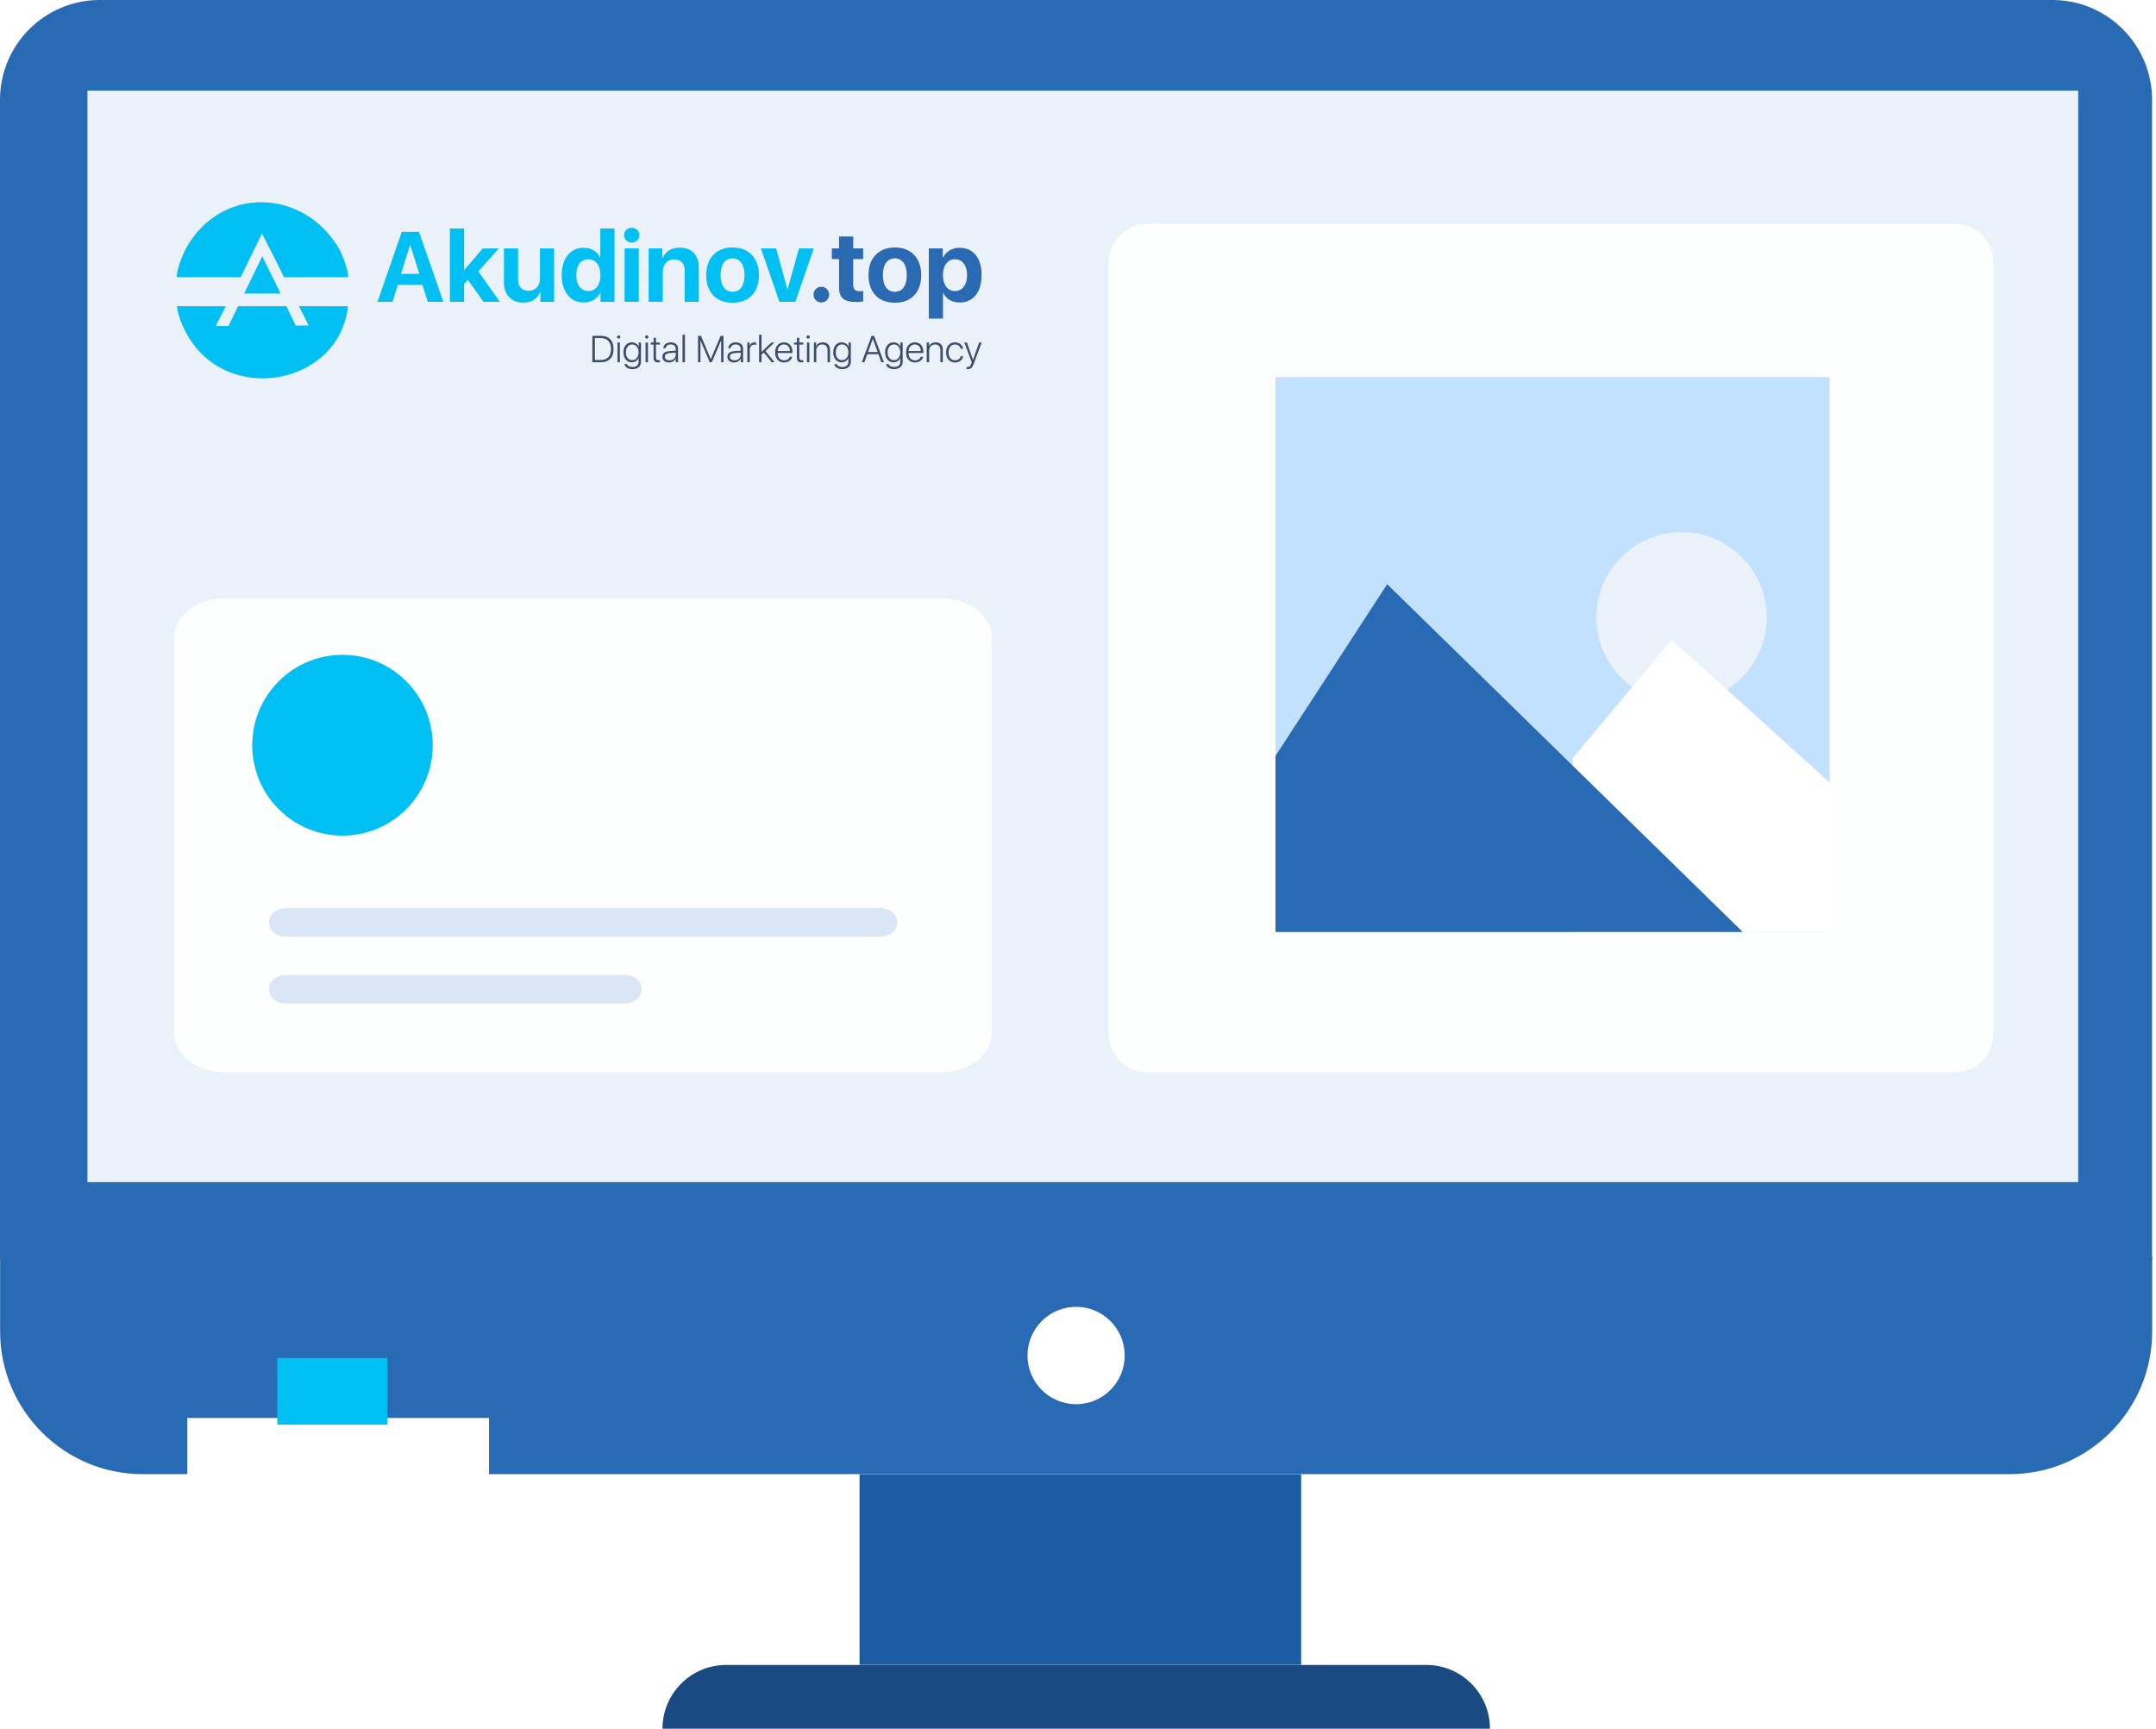 <?xml version="1.0" encoding="UTF-8"?>
<svg xmlns="http://www.w3.org/2000/svg" width="323" height="259" viewBox="0 0 323 259" fill="none">
  <path d="M0 188.232H322.429V199.485C322.429 211.277 312.862 220.862 301.092 220.862H21.354C9.584 220.862 0.017 211.277 0.017 199.485V188.232H0Z" fill="#286AB3"></path>
  <path d="M194.933 220.878H128.77V249.432H194.933V220.878Z" fill="#1A5BA4"></path>
  <path d="M14.914 0H307.482C315.721 0 322.413 6.705 322.413 14.959V188.771H0V14.959C0 6.705 6.692 0 14.931 0H14.914Z" fill="#286AB3"></path>
  <path d="M311.348 13.578H13.098V177.114H311.348V13.578Z" fill="#EAF1F8"></path>
  <path d="M90.041 50.319C90.636 50.319 91.093 50.487 91.42 50.834C91.757 51.181 91.916 51.667 91.916 52.292C91.916 52.917 91.757 53.403 91.42 53.75C91.103 54.097 90.636 54.276 90.041 54.276H88.742V50.319H90.041ZM89.119 53.939H90.022C90.507 53.939 90.884 53.79 91.142 53.512C91.41 53.225 91.539 52.818 91.539 52.302C91.539 51.767 91.41 51.37 91.142 51.082C90.884 50.795 90.507 50.656 90.022 50.656H89.119V53.939ZM92.511 51.32H92.868V54.276H92.511V51.32ZM92.689 50.735C92.62 50.735 92.56 50.715 92.521 50.666C92.473 50.622 92.444 50.562 92.441 50.497C92.441 50.428 92.471 50.368 92.521 50.319C92.56 50.269 92.62 50.249 92.689 50.249C92.759 50.249 92.818 50.269 92.858 50.319C92.907 50.368 92.937 50.428 92.937 50.497C92.937 50.557 92.907 50.616 92.858 50.666C92.818 50.715 92.759 50.735 92.689 50.735ZM94.712 53.959C95 53.959 95.228 53.849 95.407 53.631C95.585 53.423 95.674 53.135 95.674 52.788C95.674 52.441 95.585 52.153 95.407 51.935C95.325 51.83 95.219 51.746 95.099 51.689C94.978 51.632 94.846 51.604 94.712 51.608C94.435 51.608 94.207 51.717 94.028 51.935C93.859 52.153 93.77 52.441 93.77 52.788C93.77 53.145 93.859 53.423 94.028 53.641C94.197 53.859 94.425 53.959 94.712 53.959ZM94.732 55.307C94.415 55.307 94.137 55.238 93.929 55.089C93.828 55.033 93.74 54.955 93.673 54.861C93.606 54.766 93.562 54.658 93.542 54.544H93.929C93.959 54.683 94.058 54.782 94.207 54.861C94.355 54.94 94.544 54.98 94.762 54.98C95.03 54.98 95.258 54.921 95.426 54.792C95.506 54.725 95.569 54.641 95.612 54.547C95.655 54.453 95.676 54.35 95.674 54.246V53.651H95.664C95.575 53.84 95.446 53.998 95.268 54.107C95.085 54.227 94.871 54.289 94.653 54.286C94.276 54.286 93.978 54.147 93.75 53.869C93.512 53.602 93.403 53.234 93.403 52.788C93.403 52.342 93.512 51.975 93.75 51.707C93.978 51.429 94.276 51.291 94.653 51.291C94.891 51.291 95.099 51.35 95.278 51.469C95.466 51.578 95.595 51.737 95.684 51.935V51.32H96.031V54.216C96.031 54.554 95.912 54.821 95.684 55.01C95.446 55.208 95.129 55.307 94.732 55.307ZM96.716 51.32H97.073V54.276H96.716V51.32ZM96.894 50.735C96.825 50.735 96.765 50.715 96.726 50.666C96.678 50.622 96.649 50.562 96.646 50.497C96.646 50.428 96.676 50.368 96.726 50.319C96.765 50.269 96.825 50.249 96.894 50.249C96.964 50.249 97.023 50.269 97.063 50.319C97.112 50.368 97.142 50.428 97.142 50.497C97.142 50.557 97.112 50.616 97.063 50.666C97.023 50.715 96.964 50.735 96.894 50.735ZM98.273 50.616V51.32H98.868V51.628H98.273V53.532C98.273 53.691 98.312 53.8 98.372 53.869C98.431 53.939 98.531 53.968 98.669 53.968C98.749 53.968 98.828 53.968 98.878 53.959V54.276C98.838 54.286 98.739 54.296 98.6 54.296C98.352 54.296 98.183 54.236 98.074 54.117C97.965 53.998 97.916 53.81 97.916 53.552V51.628H97.489V51.32H97.916V50.616H98.273ZM100.296 53.988C100.564 53.988 100.782 53.909 100.96 53.75C101.139 53.592 101.228 53.393 101.228 53.165V52.838L100.365 52.897C99.859 52.927 99.602 53.115 99.602 53.453C99.602 53.611 99.671 53.74 99.79 53.84C99.919 53.939 100.088 53.988 100.296 53.988ZM100.226 54.306C99.929 54.306 99.691 54.226 99.502 54.068C99.415 53.992 99.345 53.897 99.299 53.791C99.252 53.684 99.23 53.569 99.235 53.453C99.235 52.937 99.592 52.659 100.316 52.6L101.228 52.54V52.292C101.228 52.074 101.159 51.905 101.03 51.786C100.901 51.667 100.712 51.608 100.474 51.608C100.266 51.608 100.097 51.657 99.969 51.757C99.83 51.856 99.75 51.995 99.711 52.173H99.364C99.383 51.915 99.493 51.707 99.701 51.538C99.909 51.37 100.167 51.291 100.484 51.291C100.821 51.291 101.089 51.38 101.288 51.548C101.486 51.727 101.585 51.965 101.585 52.263V54.276H101.238V53.711C101.159 53.889 101.02 54.038 100.841 54.147C100.653 54.256 100.445 54.306 100.226 54.306ZM102.25 50.15H102.616V54.276H102.25V50.15ZM108.388 54.276H108.041V51.033H108.021L106.653 54.256H106.325L104.947 51.033H104.937V54.276H104.58V50.319H105.016L106.474 53.78H106.494L107.962 50.319H108.388V54.276ZM110.035 53.988C110.292 53.988 110.52 53.909 110.699 53.75C110.878 53.592 110.967 53.393 110.967 53.165V52.838L110.104 52.897C109.598 52.927 109.34 53.115 109.34 53.453C109.34 53.611 109.4 53.74 109.529 53.84C109.658 53.939 109.826 53.988 110.035 53.988ZM109.955 54.306C109.668 54.306 109.43 54.226 109.241 54.068C109.153 53.992 109.084 53.897 109.037 53.791C108.991 53.684 108.969 53.569 108.973 53.453C108.973 52.937 109.33 52.659 110.054 52.6L110.967 52.54V52.292C110.967 52.074 110.897 51.905 110.768 51.786C110.639 51.667 110.451 51.608 110.213 51.608C110.005 51.608 109.836 51.657 109.707 51.757C109.568 51.856 109.479 51.995 109.449 52.173H109.102C109.112 51.915 109.231 51.707 109.44 51.538C109.648 51.37 109.906 51.291 110.213 51.291C110.56 51.291 110.828 51.38 111.026 51.548C111.225 51.727 111.324 51.965 111.324 52.263V54.276H110.977V53.711C110.887 53.889 110.759 54.038 110.58 54.147C110.392 54.256 110.183 54.306 109.955 54.306ZM111.958 51.32H112.306V51.846H112.316C112.365 51.667 112.454 51.529 112.583 51.429C112.685 51.364 112.799 51.32 112.919 51.301C113.038 51.282 113.161 51.289 113.277 51.32V51.677C113.192 51.645 113.101 51.631 113.01 51.638C112.801 51.638 112.633 51.707 112.514 51.866C112.385 52.014 112.325 52.203 112.325 52.441V54.276H111.958V51.32ZM115.568 51.32H116.015L114.686 52.6L116.044 54.276H115.618L114.428 52.818L114.091 53.125V54.276H113.724V50.15H114.091V52.729L115.568 51.32ZM117.443 51.608C117.32 51.603 117.198 51.625 117.084 51.673C116.971 51.721 116.87 51.794 116.788 51.886C116.62 52.064 116.52 52.292 116.501 52.59H118.345C118.335 52.292 118.256 52.064 118.087 51.886C118.007 51.794 117.908 51.722 117.797 51.674C117.685 51.626 117.564 51.603 117.443 51.608ZM118.682 53.443C118.633 53.691 118.504 53.899 118.276 54.058C118.058 54.226 117.78 54.306 117.463 54.306C117.056 54.306 116.729 54.177 116.491 53.909C116.253 53.631 116.124 53.264 116.124 52.808C116.124 52.342 116.253 51.975 116.491 51.707C116.729 51.429 117.046 51.291 117.443 51.291C117.83 51.291 118.137 51.419 118.375 51.677C118.603 51.935 118.722 52.292 118.722 52.729V52.887H116.501V52.907C116.501 53.234 116.59 53.502 116.768 53.701C116.947 53.889 117.185 53.988 117.472 53.988C117.691 53.988 117.879 53.939 118.028 53.83C118.177 53.73 118.276 53.602 118.325 53.443H118.682ZM119.744 50.616V51.32H120.339V51.628H119.744V53.532C119.744 53.691 119.783 53.8 119.843 53.869C119.902 53.939 120.001 53.968 120.14 53.968C120.22 53.968 120.299 53.968 120.349 53.959V54.276C120.309 54.286 120.22 54.296 120.071 54.296C119.823 54.296 119.654 54.236 119.545 54.117C119.436 53.998 119.387 53.81 119.387 53.552V51.628H118.96V51.32H119.387V50.616H119.744ZM120.894 51.32H121.251V54.276H120.894V51.32ZM121.072 50.735C121.041 50.736 121.01 50.731 120.981 50.719C120.951 50.707 120.925 50.689 120.904 50.666C120.856 50.622 120.828 50.562 120.825 50.497C120.825 50.428 120.854 50.368 120.904 50.319C120.953 50.269 121.003 50.249 121.072 50.249C121.142 50.249 121.201 50.269 121.251 50.319C121.291 50.368 121.32 50.428 121.32 50.497C121.32 50.557 121.291 50.616 121.251 50.666C121.201 50.715 121.142 50.735 121.072 50.735ZM121.935 51.32H122.272V51.876H122.282C122.461 51.479 122.788 51.291 123.274 51.291C123.601 51.291 123.859 51.39 124.058 51.578C124.246 51.776 124.345 52.044 124.345 52.372V54.276H123.978V52.431C123.978 52.173 123.909 51.975 123.77 51.826C123.631 51.687 123.433 51.608 123.175 51.608C122.917 51.608 122.699 51.697 122.54 51.866C122.374 52.051 122.286 52.292 122.292 52.54V54.276H121.935V51.32ZM126.15 53.959C126.428 53.959 126.666 53.849 126.844 53.631C127.013 53.423 127.102 53.135 127.102 52.788C127.102 52.441 127.013 52.153 126.844 51.935C126.762 51.831 126.656 51.747 126.536 51.69C126.415 51.633 126.283 51.605 126.15 51.608C125.862 51.608 125.634 51.717 125.466 51.935C125.287 52.153 125.208 52.441 125.208 52.788C125.208 53.145 125.287 53.423 125.466 53.641C125.634 53.859 125.862 53.959 126.15 53.959ZM126.17 55.307C125.843 55.307 125.575 55.238 125.357 55.089C125.258 55.031 125.173 54.952 125.108 54.858C125.043 54.764 124.999 54.657 124.98 54.544H125.357C125.396 54.683 125.486 54.782 125.634 54.861C125.783 54.94 125.972 54.98 126.19 54.98C126.467 54.98 126.686 54.921 126.854 54.792C126.935 54.727 127 54.643 127.043 54.548C127.086 54.454 127.106 54.35 127.102 54.246V53.651C127.013 53.84 126.884 53.998 126.705 54.107C126.527 54.226 126.319 54.286 126.081 54.286C125.714 54.286 125.406 54.147 125.178 53.869C124.95 53.602 124.831 53.234 124.831 52.788C124.831 52.342 124.95 51.975 125.178 51.707C125.406 51.429 125.714 51.291 126.091 51.291C126.319 51.291 126.527 51.35 126.715 51.469C126.894 51.578 127.033 51.737 127.112 51.935H127.122V51.32H127.469V54.216C127.469 54.554 127.35 54.821 127.112 55.01C126.884 55.208 126.567 55.307 126.17 55.307ZM131.595 53.066H129.938L129.502 54.276H129.105L130.583 50.319H130.95L132.428 54.276H132.041L131.595 53.066ZM130.048 52.739H131.486L130.772 50.785H130.762L130.048 52.739ZM133.915 53.959C134.203 53.959 134.431 53.849 134.61 53.631C134.788 53.423 134.877 53.135 134.877 52.788C134.877 52.441 134.788 52.153 134.61 51.935C134.528 51.83 134.422 51.746 134.301 51.689C134.181 51.632 134.049 51.604 133.915 51.608C133.638 51.608 133.41 51.717 133.231 51.935C133.062 52.153 132.973 52.441 132.973 52.788C132.973 53.145 133.062 53.423 133.231 53.641C133.41 53.859 133.628 53.959 133.915 53.959ZM133.945 55.307C133.618 55.307 133.34 55.238 133.132 55.089C133.031 55.034 132.944 54.956 132.878 54.862C132.813 54.767 132.77 54.658 132.755 54.544H133.132C133.162 54.683 133.261 54.782 133.41 54.861C133.558 54.94 133.747 54.98 133.965 54.98C134.243 54.98 134.461 54.921 134.629 54.792C134.709 54.725 134.772 54.641 134.815 54.547C134.858 54.453 134.879 54.35 134.877 54.246V53.651H134.867C134.778 53.84 134.649 53.998 134.471 54.107C134.288 54.227 134.074 54.289 133.856 54.286C133.479 54.286 133.181 54.147 132.953 53.869C132.715 53.602 132.606 53.234 132.606 52.788C132.606 52.342 132.715 51.975 132.953 51.707C133.181 51.429 133.489 51.291 133.866 51.291C134.094 51.291 134.302 51.35 134.491 51.469C134.669 51.578 134.798 51.737 134.887 51.935V51.32H135.234V54.216C135.234 54.554 135.115 54.821 134.887 55.01C134.649 55.208 134.332 55.307 133.945 55.307ZM137.049 51.608C136.927 51.605 136.805 51.628 136.692 51.676C136.579 51.724 136.478 51.795 136.395 51.886C136.226 52.064 136.137 52.292 136.117 52.59H137.952C137.952 52.292 137.862 52.064 137.704 51.886C137.622 51.794 137.521 51.721 137.408 51.673C137.294 51.625 137.172 51.603 137.049 51.608ZM138.289 53.443C138.249 53.691 138.12 53.899 137.892 54.058C137.664 54.226 137.396 54.306 137.079 54.306C136.672 54.306 136.345 54.177 136.107 53.909C135.859 53.631 135.74 53.264 135.74 52.808C135.74 52.342 135.859 51.975 136.097 51.707C136.345 51.429 136.662 51.291 137.059 51.291C137.446 51.291 137.753 51.419 137.991 51.677C138.219 51.935 138.328 52.292 138.328 52.729V52.887H136.117V52.907C136.117 53.234 136.206 53.502 136.385 53.701C136.553 53.889 136.791 53.988 137.089 53.988C137.307 53.988 137.486 53.939 137.644 53.83C137.793 53.73 137.892 53.602 137.932 53.443H138.289ZM138.834 51.32H139.181V51.876H139.191C139.36 51.479 139.697 51.291 140.183 51.291C140.51 51.291 140.768 51.39 140.957 51.578C141.155 51.776 141.244 52.044 141.244 52.372V54.276H140.887V52.431C140.887 52.173 140.818 51.975 140.669 51.826C140.53 51.687 140.332 51.608 140.084 51.608C139.816 51.608 139.608 51.697 139.449 51.866C139.281 52.044 139.201 52.263 139.201 52.54V54.276H138.834V51.32ZM143.922 52.253C143.888 52.072 143.789 51.91 143.644 51.796C143.479 51.671 143.276 51.605 143.069 51.608C142.781 51.608 142.543 51.717 142.375 51.935C142.196 52.153 142.107 52.441 142.107 52.798C142.107 53.165 142.196 53.453 142.375 53.661C142.543 53.879 142.781 53.978 143.069 53.978C143.297 53.978 143.485 53.929 143.634 53.82C143.783 53.711 143.882 53.562 143.922 53.363H144.289C144.239 53.641 144.11 53.869 143.892 54.048C143.664 54.216 143.396 54.306 143.069 54.306C142.672 54.306 142.345 54.177 142.107 53.899C141.859 53.631 141.74 53.264 141.74 52.798C141.74 52.342 141.859 51.975 142.107 51.697C142.345 51.429 142.662 51.291 143.069 51.291C143.396 51.291 143.674 51.38 143.902 51.578C144.12 51.757 144.249 51.975 144.279 52.253H143.922ZM144.973 55.307C144.914 55.307 144.854 55.297 144.795 55.278V54.97C144.844 54.98 144.904 54.99 144.973 54.99C145.102 54.99 145.211 54.95 145.3 54.871C145.38 54.792 145.459 54.663 145.519 54.474L145.588 54.296L144.477 51.32H144.864L145.766 53.909H145.776L146.689 51.32H147.066L145.915 54.415C145.786 54.762 145.657 55 145.528 55.119C145.399 55.238 145.211 55.307 144.973 55.307Z" fill="#3C4D6B"></path>
  <path d="M63.288 42.679H59.609L58.806 45.218H56.555L60.194 34.735H62.773L66.422 45.218H64.092L63.288 42.679ZM60.075 41.033H62.822L61.474 36.738H61.424L60.075 41.033ZM72.323 37.214H74.743L71.659 40.656L74.882 45.218H72.442L70.102 41.935L69.526 42.55V45.218H67.404V34.229H69.526V40.458H69.556L72.323 37.214ZM83.014 45.218H80.961V43.77H80.921C80.495 44.822 79.662 45.337 78.402 45.337C77.53 45.337 76.826 45.069 76.3 44.534C75.764 43.998 75.497 43.274 75.497 42.352V37.214H77.619V41.906C77.619 42.441 77.758 42.848 78.045 43.145C78.323 43.433 78.71 43.572 79.206 43.572C79.712 43.572 80.108 43.403 80.425 43.076C80.733 42.749 80.892 42.312 80.892 41.777V37.214H83.014V45.218ZM87.437 45.318C86.435 45.318 85.642 44.95 85.057 44.207C84.462 43.473 84.154 42.471 84.154 41.211C84.154 39.962 84.462 38.97 85.057 38.226C85.652 37.492 86.445 37.125 87.447 37.125C88.012 37.125 88.518 37.254 88.954 37.522C89.381 37.78 89.688 38.137 89.897 38.583H89.936V34.229H92.058V45.218H89.966V43.859H89.926C89.728 44.296 89.411 44.653 88.974 44.921C88.528 45.179 88.022 45.318 87.437 45.318ZM88.141 38.841C87.586 38.841 87.149 39.049 86.822 39.476C86.495 39.912 86.336 40.487 86.336 41.221C86.336 41.945 86.495 42.53 86.822 42.957C87.149 43.383 87.586 43.602 88.141 43.602C88.687 43.602 89.123 43.383 89.46 42.957C89.787 42.52 89.956 41.945 89.956 41.221C89.956 40.497 89.787 39.922 89.46 39.486C89.123 39.059 88.687 38.841 88.141 38.841ZM93.576 37.214H95.698V45.218H93.576V37.214ZM94.637 36.341C94.32 36.341 94.052 36.242 93.834 36.024C93.606 35.816 93.496 35.548 93.496 35.231C93.496 34.923 93.606 34.655 93.834 34.437C94.052 34.229 94.32 34.13 94.637 34.13C94.954 34.13 95.232 34.229 95.45 34.437C95.678 34.655 95.787 34.923 95.787 35.231C95.787 35.548 95.678 35.816 95.45 36.024C95.232 36.242 94.954 36.341 94.637 36.341ZM97.176 37.214H99.229V38.652H99.268C99.734 37.621 100.597 37.105 101.847 37.105C102.729 37.105 103.424 37.363 103.939 37.899C104.435 38.424 104.693 39.158 104.693 40.09V45.218H102.571V40.537C102.571 40.001 102.432 39.595 102.164 39.307C101.887 39.009 101.5 38.871 100.994 38.871C100.488 38.871 100.082 39.029 99.774 39.367C99.457 39.694 99.298 40.12 99.298 40.656V45.218H97.176V37.214ZM109.751 45.357C108.531 45.357 107.569 44.99 106.865 44.256C106.161 43.522 105.804 42.501 105.804 41.221C105.804 39.942 106.161 38.93 106.875 38.186C107.579 37.452 108.541 37.075 109.751 37.075C110.961 37.075 111.923 37.452 112.627 38.186C113.341 38.93 113.698 39.942 113.698 41.221C113.698 42.511 113.341 43.522 112.637 44.266C111.933 44.99 110.971 45.357 109.751 45.357ZM109.751 43.721C110.316 43.721 110.753 43.502 111.07 43.066C111.377 42.63 111.536 42.015 111.536 41.221C111.536 40.428 111.377 39.813 111.06 39.367C110.743 38.93 110.306 38.712 109.751 38.712C109.186 38.712 108.749 38.93 108.432 39.367C108.115 39.813 107.956 40.428 107.956 41.221C107.956 42.015 108.115 42.63 108.432 43.066C108.749 43.502 109.186 43.721 109.751 43.721ZM119.152 45.218H116.772L113.995 37.214H116.267L117.962 43.324H118.002L119.698 37.214H121.919L119.152 45.218Z" fill="#00C0F3"></path>
  <path d="M127.825 35.439V37.214H129.313V38.821H127.825V42.709C127.825 43.324 128.143 43.632 128.777 43.632C128.986 43.632 129.164 43.621 129.313 43.592V45.159C129.015 45.218 128.678 45.248 128.282 45.248C127.359 45.248 126.695 45.08 126.298 44.742C125.901 44.405 125.703 43.84 125.703 43.066V38.821H124.622V37.214H125.703V35.439H127.825ZM134.063 45.357C132.843 45.357 131.882 44.99 131.177 44.256C130.473 43.522 130.116 42.501 130.116 41.211C130.116 39.942 130.473 38.93 131.187 38.186C131.901 37.452 132.853 37.075 134.063 37.075C135.273 37.075 136.235 37.452 136.939 38.186C137.653 38.93 138.01 39.942 138.01 41.211C138.01 42.511 137.653 43.522 136.949 44.266C136.245 44.99 135.283 45.357 134.063 45.357ZM134.063 43.721C134.629 43.721 135.065 43.502 135.382 43.066C135.69 42.63 135.848 42.015 135.848 41.211C135.848 40.428 135.69 39.813 135.372 39.367C135.055 38.93 134.619 38.712 134.063 38.712C133.498 38.712 133.062 38.93 132.744 39.367C132.427 39.813 132.268 40.428 132.268 41.211C132.268 42.015 132.427 42.63 132.744 43.066C133.062 43.502 133.498 43.721 134.063 43.721ZM143.772 37.125C144.794 37.125 145.597 37.492 146.182 38.216C146.767 38.95 147.055 39.942 147.055 41.211C147.055 42.491 146.767 43.483 146.182 44.217C145.597 44.951 144.804 45.318 143.802 45.318C142.602 45.318 141.779 44.832 141.313 43.879H141.273V47.738H139.151V37.214H141.243V38.583H141.283C141.501 38.137 141.829 37.78 142.265 37.512C142.711 37.254 143.207 37.125 143.772 37.125ZM143.068 43.602C143.624 43.602 144.06 43.383 144.387 42.957C144.724 42.521 144.883 41.945 144.883 41.211C144.883 40.497 144.724 39.922 144.387 39.486C144.06 39.059 143.614 38.841 143.068 38.841C142.523 38.841 142.086 39.059 141.759 39.495C141.432 39.932 141.263 40.507 141.263 41.221C141.263 41.945 141.432 42.521 141.759 42.957C142.086 43.383 142.523 43.602 143.068 43.602ZM123.045 45.308C122.718 45.308 122.44 45.199 122.212 44.97C121.984 44.742 121.875 44.465 121.875 44.137C121.875 43.81 121.984 43.532 122.212 43.314C122.44 43.086 122.718 42.967 123.045 42.967C123.373 42.967 123.65 43.086 123.878 43.314C124.096 43.532 124.215 43.81 124.215 44.137C124.215 44.465 124.096 44.742 123.878 44.97C123.65 45.199 123.373 45.308 123.045 45.308Z" fill="#296AB3"></path>
  <path fill-rule="evenodd" clip-rule="evenodd" d="M52.127 45.884L44.798 45.874L46.241 48.768L44.31 48.778L42.907 45.874H35.669L34.246 48.84L32.324 48.85L33.819 45.884L26.509 45.874C26.662 47.367 27.374 48.922 27.973 50.024C33.951 60.91 50.877 57.697 52.127 45.884ZM36.574 43.989H42.012C41.779 43.309 39.725 39.364 39.298 38.396L36.574 43.989ZM27.922 37.109C27.435 37.995 26.459 40.291 26.469 41.527H36.065L39.247 34.987L40.904 38.221L42.551 41.527H52.178C52.168 40.405 51.243 38.026 50.785 37.233C45.479 28.252 33.209 27.768 27.922 37.109Z" fill="#00C0F3"></path>
  <path d="M168.495 203.09C168.495 207.116 165.233 210.384 161.214 210.384C157.196 210.384 153.934 207.116 153.934 203.09C153.934 199.063 157.196 195.795 161.214 195.795C165.233 195.795 168.495 199.063 168.495 203.09Z" fill="white"></path>
  <path d="M223.238 259H99.25C99.25 253.727 103.521 249.449 108.784 249.449H213.688C218.95 249.449 223.221 253.727 223.221 259H223.238Z" fill="#194A81"></path>
  <g filter="url(#filter0_d_1610_18647)">
    <path d="M73.259 208.447H28.062V235.147H73.259V208.447Z" fill="white"></path>
  </g>
  <path d="M58.042 203.46H41.547V213.45H58.042V203.46Z" fill="#00C0F3"></path>
  <path d="M292.852 33.523H171.891C168.687 33.523 166.09 36.125 166.09 39.334V154.844C166.09 158.054 168.687 160.656 171.891 160.656H292.852C296.056 160.656 298.653 158.054 298.653 154.844V39.334C298.653 36.125 296.056 33.523 292.852 33.523Z" fill="white" fill-opacity="0.9"></path>
  <path d="M141.126 89.657H33.563C29.431 89.657 26.082 92.338 26.082 95.646V154.667C26.082 157.975 29.431 160.656 33.563 160.656H141.126C145.257 160.656 148.607 157.975 148.607 154.667V95.646C148.607 92.338 145.257 89.657 141.126 89.657Z" fill="white" fill-opacity="0.9"></path>
  <path d="M131.882 136.068H42.828C41.434 136.068 40.305 136.981 40.305 138.107V138.292C40.305 139.418 41.434 140.33 42.828 140.33H131.882C133.276 140.33 134.405 139.418 134.405 138.292V138.107C134.405 136.981 133.276 136.068 131.882 136.068Z" fill="#DAE6F5"></path>
  <path d="M93.591 146.091H42.828C41.434 146.091 40.305 147.004 40.305 148.13V148.315C40.305 149.441 41.434 150.353 42.828 150.353H93.591C94.985 150.353 96.114 149.441 96.114 148.315V148.13C96.114 147.004 94.985 146.091 93.591 146.091Z" fill="#DAE6F5"></path>
  <path d="M60.869 121.23C66.148 115.941 66.148 107.365 60.869 102.076C55.589 96.787 47.03 96.787 41.751 102.076C36.471 107.365 36.471 115.941 41.751 121.23C47.03 126.519 55.589 126.519 60.869 121.23Z" fill="#00C0F3"></path>
  <path d="M274.085 56.483H191.09V139.633H274.085V56.483Z" fill="#C2E1FE"></path>
  <path d="M251.922 105.285C258.97 105.285 264.684 99.56 264.684 92.499C264.684 85.438 258.97 79.713 251.922 79.713C244.874 79.713 239.16 85.438 239.16 92.499C239.16 99.56 244.874 105.285 251.922 105.285Z" fill="#EAF1F8"></path>
  <path d="M235.629 113.589L250.442 95.834L275.125 118.171V139.633H235.629V113.589Z" fill="white"></path>
  <path d="M191.09 113.253L207.82 87.529L261.087 139.633H191.09V113.253Z" fill="#286AB3"></path>
  <defs>
    <filter id="filter0_d_1610_18647" x="14.062" y="198.447" width="73.195" height="54.7" filterUnits="userSpaceOnUse" color-interpolation-filters="sRGB">
      <feFlood flood-opacity="0" result="BackgroundImageFix"></feFlood>
      <feColorMatrix in="SourceAlpha" type="matrix" values="0 0 0 0 0 0 0 0 0 0 0 0 0 0 0 0 0 0 127 0" result="hardAlpha"></feColorMatrix>
      <feOffset dy="4"></feOffset>
      <feGaussianBlur stdDeviation="7"></feGaussianBlur>
      <feComposite in2="hardAlpha" operator="out"></feComposite>
      <feColorMatrix type="matrix" values="0 0 0 0 0 0 0 0 0 0 0 0 0 0 0 0 0 0 0.05 0"></feColorMatrix>
      <feBlend mode="normal" in2="BackgroundImageFix" result="effect1_dropShadow_1610_18647"></feBlend>
      <feBlend mode="normal" in="SourceGraphic" in2="effect1_dropShadow_1610_18647" result="shape"></feBlend>
    </filter>
  </defs>
</svg>
